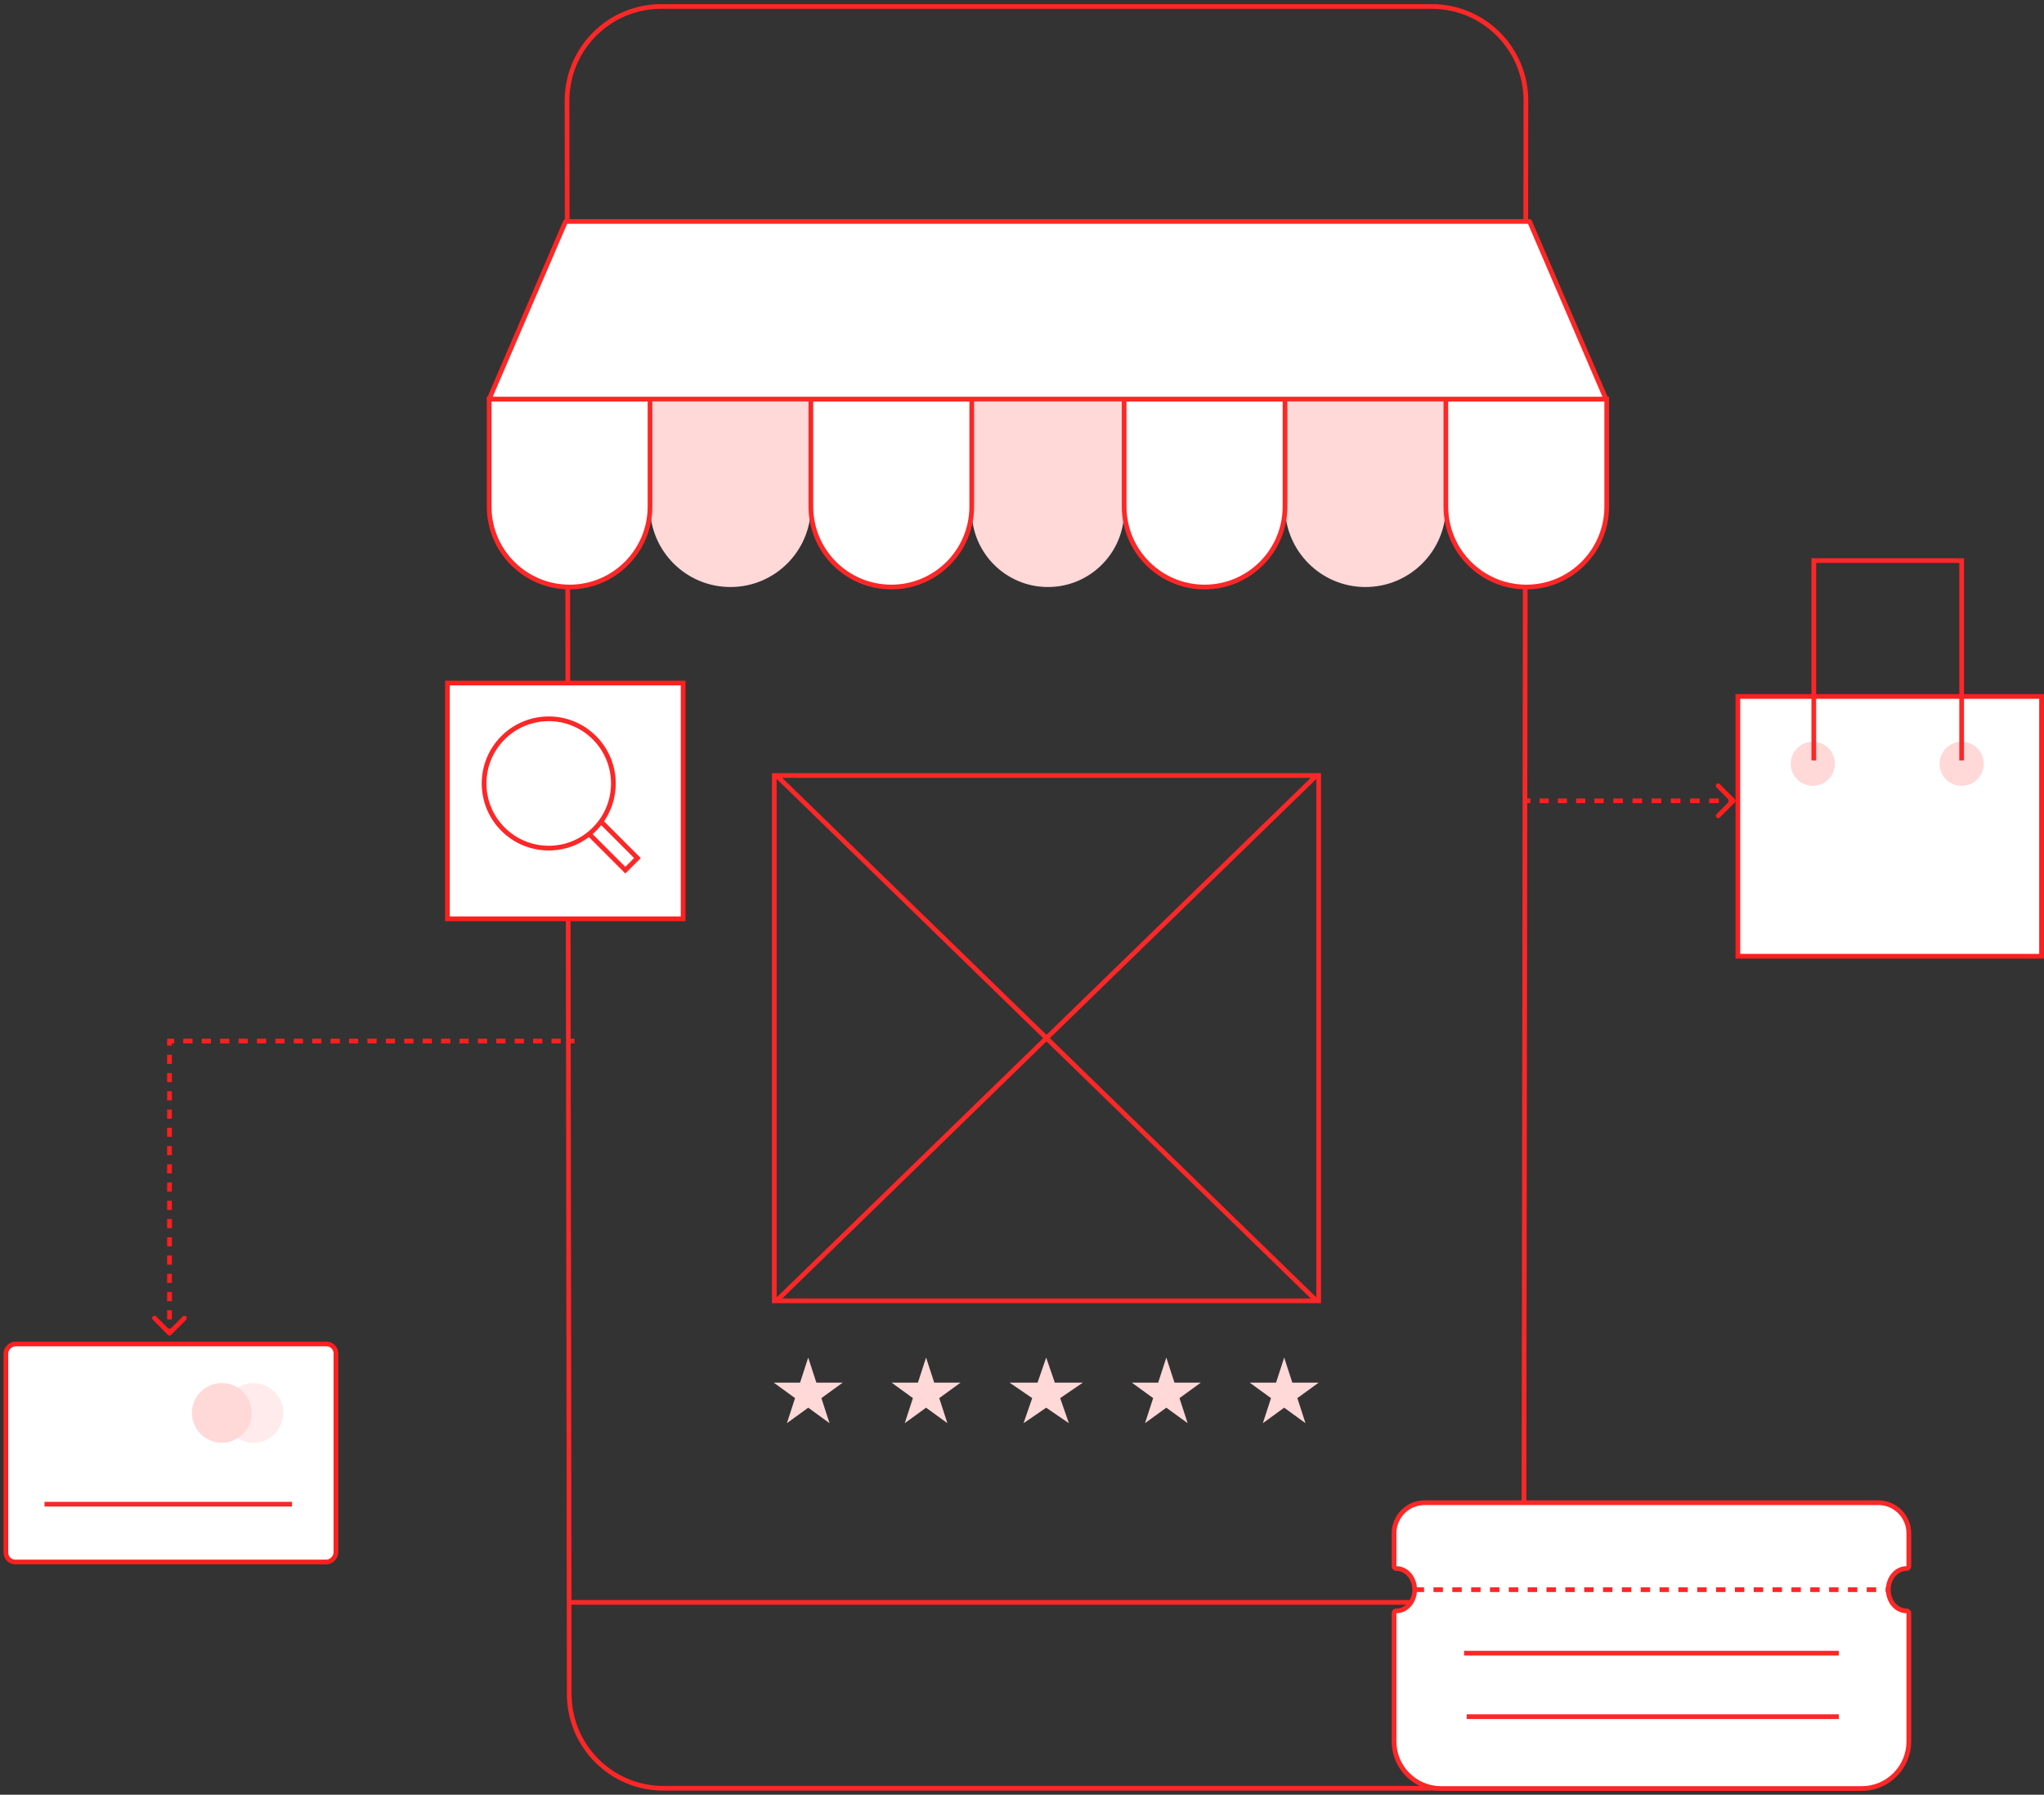 <svg xmlns="http://www.w3.org/2000/svg" width="434" height="381" viewBox="0 0 434 381" fill="none"><rect x="0" y="0" width="434" height="381" fill="#333333" stroke="none"/><path d="M35.99 221L35.49 221L35.49 220.5L35.99 220.5L35.99 221ZM36.344 283.354C36.148 283.549 35.832 283.549 35.637 283.354L32.455 280.172C32.259 279.976 32.259 279.66 32.455 279.464C32.65 279.269 32.967 279.269 33.162 279.464L35.99 282.293L38.819 279.464C39.014 279.269 39.331 279.269 39.526 279.464C39.721 279.66 39.721 279.976 39.526 280.172L36.344 283.354ZM121.99 221L121.99 221.5L121.013 221.5L121.013 221L121.013 220.5L121.99 220.5L121.99 221ZM119.058 221L119.058 221.5L117.104 221.5L117.104 221L117.104 220.5L119.058 220.5L119.058 221ZM115.149 221L115.149 221.5L113.195 221.5L113.195 221L113.195 220.5L115.149 220.5L115.149 221ZM111.24 221L111.24 221.5L109.286 221.5L109.286 221L109.286 220.5L111.24 220.5L111.24 221ZM107.331 221L107.331 221.5L105.377 221.5L105.377 221L105.377 220.5L107.331 220.5L107.331 221ZM103.422 221L103.422 221.5L101.468 221.5L101.468 221L101.468 220.5L103.422 220.5L103.422 221ZM99.513 221L99.513 221.5L97.558 221.5L97.558 221L97.558 220.5L99.513 220.5L99.513 221ZM95.604 221L95.604 221.5L93.649 221.5L93.649 221L93.649 220.5L95.604 220.5L95.604 221ZM91.695 221L91.695 221.5L89.74 221.5L89.74 221L89.74 220.5L91.695 220.5L91.695 221ZM87.786 221L87.786 221.5L85.831 221.5L85.831 221L85.831 220.5L87.786 220.5L87.786 221ZM83.877 221L83.877 221.5L81.922 221.5L81.922 221L81.922 220.5L83.877 220.5L83.877 221ZM79.968 221L79.968 221.5L78.013 221.5L78.013 221L78.013 220.5L79.968 220.5L79.968 221ZM76.058 221L76.058 221.5L74.104 221.5L74.104 221L74.104 220.5L76.058 220.5L76.058 221ZM72.149 221L72.149 221.5L70.195 221.5L70.195 221L70.195 220.5L72.149 220.5L72.149 221ZM68.24 221L68.24 221.5L66.286 221.5L66.286 221L66.286 220.5L68.24 220.5L68.24 221ZM64.331 221L64.331 221.5L62.377 221.5L62.377 221L62.377 220.5L64.331 220.5L64.331 221ZM60.422 221L60.422 221.5L58.468 221.5L58.468 221L58.468 220.5L60.422 220.5L60.422 221ZM56.513 221L56.513 221.5L54.558 221.5L54.558 221L54.558 220.5L56.513 220.5L56.513 221ZM52.604 221L52.604 221.5L50.649 221.5L50.649 221L50.649 220.5L52.604 220.5L52.604 221ZM48.695 221L48.695 221.5L46.74 221.5L46.74 221L46.74 220.5L48.695 220.5L48.695 221ZM44.786 221L44.786 221.5L42.831 221.5L42.831 221L42.831 220.5L44.786 220.5L44.786 221ZM40.877 221L40.877 221.5L38.922 221.5L38.922 221L38.922 220.5L40.877 220.5L40.877 221ZM36.968 221L36.968 221.5L35.99 221.5L35.99 221L35.99 220.5L36.968 220.5L36.968 221ZM35.99 221L36.49 221L36.49 221.969L35.99 221.969L35.49 221.969L35.49 221L35.99 221ZM35.99 223.906L36.49 223.906L36.49 225.844L35.99 225.844L35.49 225.844L35.49 223.906L35.99 223.906ZM35.99 227.781L36.49 227.781L36.49 229.719L35.99 229.719L35.49 229.719L35.49 227.781L35.99 227.781ZM35.99 231.656L36.49 231.656L36.49 233.594L35.99 233.594L35.49 233.594L35.49 231.656L35.99 231.656ZM35.99 235.531L36.49 235.531L36.49 237.469L35.99 237.469L35.49 237.469L35.49 235.531L35.99 235.531ZM35.99 239.406L36.49 239.406L36.49 241.344L35.99 241.344L35.49 241.344L35.49 239.406L35.99 239.406ZM35.99 243.281L36.49 243.281L36.49 245.219L35.99 245.219L35.49 245.219L35.49 243.281L35.99 243.281ZM35.99 247.156L36.49 247.156L36.49 249.094L35.99 249.094L35.49 249.094L35.49 247.156L35.99 247.156ZM35.99 251.031L36.49 251.031L36.49 252.969L35.99 252.969L35.49 252.969L35.49 251.031L35.99 251.031ZM35.99 254.906L36.49 254.906L36.49 256.844L35.99 256.844L35.49 256.844L35.49 254.906L35.99 254.906ZM35.99 258.781L36.49 258.781L36.49 260.719L35.99 260.719L35.49 260.719L35.49 258.781L35.99 258.781ZM35.99 262.656L36.49 262.656L36.49 264.594L35.99 264.594L35.49 264.594L35.49 262.656L35.99 262.656ZM35.99 266.531L36.49 266.531L36.49 268.469L35.99 268.469L35.49 268.469L35.49 266.531L35.99 266.531ZM35.99 270.406L36.49 270.406L36.49 272.344L35.99 272.344L35.49 272.344L35.49 270.406L35.99 270.406ZM35.99 274.281L36.49 274.281L36.49 276.219L35.99 276.219L35.49 276.219L35.49 274.281L35.99 274.281ZM35.99 278.156L36.49 278.156L36.49 280.094L35.99 280.094L35.49 280.094L35.49 278.156L35.99 278.156ZM35.99 282.031L36.49 282.031L36.49 283L35.99 283L35.49 283L35.49 282.031L35.99 282.031Z" fill="#FF1F1F"></path><path d="M368.354 170.354C368.549 170.158 368.549 169.842 368.354 169.646L365.172 166.464C364.976 166.269 364.66 166.269 364.464 166.464C364.269 166.66 364.269 166.976 364.464 167.172L367.293 170L364.464 172.828C364.269 173.024 364.269 173.34 364.464 173.536C364.66 173.731 364.976 173.731 365.172 173.536L368.354 170.354ZM339.5 170V170.5V170ZM368 170V169.5H366.982V170V170.5H368V170ZM364.946 170V169.5H362.911V170V170.5H364.946V170ZM360.875 170V169.5H358.839V170V170.5H360.875V170ZM356.804 170V169.5H354.768V170V170.5H356.804V170ZM352.732 170V169.5H350.696V170V170.5H352.732V170ZM348.661 170V169.5H346.625V170V170.5H348.661V170ZM344.589 170V169.5H342.554V170V170.5H344.589V170ZM340.518 170V169.5H339.5V170V170.5H340.518V170ZM339.5 170V169.5H338.531V170V170.5H339.5V170ZM336.592 170V169.5H334.653V170V170.5H336.592V170ZM332.714 170V169.5H330.776V170V170.5H332.714V170ZM328.837 170V169.5H326.898V170V170.5H328.837V170ZM324.96 170V169.5H323.99V170V170.5H324.96V170Z" fill="#FF1F1F"></path><path d="M120.399 21.401C120.383 10.345 129.342 1.374 140.399 1.374L303.993 1.374C315.049 1.374 324.008 10.345 323.993 21.401L323.526 359.654C323.511 370.689 314.561 379.626 303.526 379.626H140.866C129.831 379.626 120.881 370.689 120.866 359.654L120.399 21.401Z" stroke="#FC2727"></path><rect x="95" y="195.049" width="50.049" height="50.049" transform="rotate(-90 95 195.049)" fill="white" stroke="#FF1F1F"></rect><path d="M124.643 176.59L127.211 174.022L135.344 182.155L132.776 184.723L124.643 176.59Z" stroke="#FC2727"></path><circle cx="116.511" cy="166.317" r="13.726" transform="rotate(-45 116.511 166.317)" fill="white" stroke="#FC2727"></circle><rect x="164.404" y="164.629" width="115.585" height="111.513" stroke="#FC2727"></rect><path d="M171.608 288.191L173.337 293.512H178.931L174.405 296.8L176.134 302.12L171.608 298.832L167.082 302.12L168.811 296.8L164.285 293.512H169.879L171.608 288.191Z" fill="#FFD8D8"></path><path d="M196.631 288.191L198.36 293.512H203.954L199.429 296.8L201.157 302.12L196.631 298.832L192.106 302.12L193.834 296.8L189.308 293.512H194.903L196.631 288.191Z" fill="#FFD8D8"></path><path d="M222.138 288.191L223.975 293.512H229.919L225.11 296.8L226.947 302.12L222.138 298.832L217.329 302.12L219.166 296.8L214.357 293.512H220.301L222.138 288.191Z" fill="#FFD8D8"></path><path d="M247.643 288.191L249.372 293.512H254.966L250.44 296.8L252.169 302.12L247.643 298.832L243.117 302.12L244.846 296.8L240.32 293.512H245.914L247.643 288.191Z" fill="#FFD8D8"></path><path d="M272.669 288.191L274.397 293.512H279.991L275.466 296.8L277.194 302.12L272.669 298.832L268.143 302.12L269.871 296.8L265.346 293.512H270.94L272.669 288.191Z" fill="#FFD8D8"></path><path d="M120.598 340.165L323.68 340.165" stroke="#FC2727"></path><path d="M164.865 164.629L279.533 276.142" stroke="#FC2727"></path><path d="M279.531 164.629L164.864 276.142" stroke="#FC2727"></path><path d="M138.018 84.717H172.174V107.538C172.174 116.97 164.528 124.616 155.096 124.616C145.664 124.616 138.018 116.97 138.018 107.538V84.717Z" fill="#FFD8D8"></path><path d="M206.33 84.717H238.688V108.437C238.688 117.373 231.445 124.616 222.509 124.616C213.574 124.616 206.33 117.373 206.33 108.437V84.717Z" fill="#FFD8D8"></path><path d="M272.844 84.717H307V107.538C307 116.97 299.354 124.616 289.922 124.616C280.49 124.616 272.844 116.97 272.844 107.538V84.717Z" fill="#FFD8D8"></path><path d="M103.861 84.717H138.017V107.538C138.017 116.97 130.371 124.616 120.939 124.616C111.507 124.616 103.861 116.97 103.861 107.538V84.717Z" fill="white" stroke="#FC2727"></path><path d="M172.174 84.717H206.33V107.538C206.33 116.97 198.684 124.616 189.252 124.616C179.82 124.616 172.174 116.97 172.174 107.538V84.717Z" fill="white" stroke="#FC2727"></path><path d="M238.688 84.717H272.844V107.538C272.844 116.97 265.197 124.616 255.766 124.616C246.334 124.616 238.688 116.97 238.688 107.538V84.717Z" fill="white" stroke="#FC2727"></path><path d="M307 84.717H341.156V107.538C341.156 116.97 333.51 124.616 324.078 124.616C314.646 124.616 307 116.97 307 107.538V84.717Z" fill="white" stroke="#FC2727"></path><path d="M120.093 47.011L324.773 47.011L341.004 84.717L103.861 84.717L120.093 47.011Z" fill="white" stroke="#FC2727" stroke-linejoin="round"></path><rect x="369" y="203" width="55.151" height="64.485" transform="rotate(-90 369 203)" fill="white" stroke="#FF1F1F"></rect><circle cx="384.919" cy="162.14" r="4.683" fill="#FFD8D8"></circle><circle cx="416.526" cy="162.14" r="4.683" fill="#FFD8D8"></circle><path d="M416.515 161.424V119H385.121V161.424" stroke="#FC2727"></path><rect x="1.25" y="331.591" width="46.287" height="70.073" rx="2" transform="rotate(-90 1.25 331.591)" fill="white" stroke="#FF1F1F"></rect><path d="M9.449 319.318H62.004" stroke="#FC2727"></path><circle cx="47.094" cy="299.936" r="6.336" fill="#FFD8D8"></circle><circle opacity="0.5" cx="53.803" cy="299.936" r="6.336" fill="#FFD8D8"></circle><path d="M405.3 332.515C405.3 332.778 405.065 332.977 404.802 332.977C402.666 332.977 400.935 334.988 400.935 337.469C400.935 339.949 402.666 341.96 404.802 341.96C405.065 341.96 405.3 342.159 405.3 342.422V369.68C405.3 375.203 400.823 379.68 395.3 379.68H306C300.477 379.68 296 375.203 296 369.68V342.424C296 342.159 296.236 341.96 296.501 341.96C298.637 341.96 300.369 339.949 300.369 337.469C300.369 334.988 298.637 332.977 296.501 332.977C296.236 332.977 296 332.777 296 332.512V325.484C296 321.903 298.903 319 302.484 319H398.813C402.395 319 405.3 321.904 405.3 325.487V332.515Z" fill="white"></path><path d="M400.935 337.469H400.435V337.469L400.935 337.469ZM300.369 337.469L300.869 337.469V337.469H300.369ZM404.802 332.977L404.802 332.477C402.322 332.477 400.435 334.785 400.435 337.469H400.935H401.435C401.435 335.191 403.01 333.477 404.802 333.477L404.802 332.977ZM400.935 337.469L400.435 337.469C400.435 340.153 402.322 342.46 404.802 342.46L404.802 341.96L404.802 341.46C403.01 341.46 401.435 339.746 401.435 337.469L400.935 337.469ZM405.3 342.422H404.8V369.68H405.3H405.8V342.422H405.3ZM395.3 379.68V379.18H306V379.68V380.18H395.3V379.68ZM296 369.68H296.5V342.424H296H295.5V369.68H296ZM296.501 341.96V342.46C298.981 342.46 300.869 340.153 300.869 337.469L300.369 337.469L299.869 337.469C299.869 339.746 298.293 341.46 296.501 341.46V341.96ZM300.369 337.469H300.869C300.869 334.785 298.981 332.477 296.501 332.477V332.977V333.477C298.293 333.477 299.869 335.191 299.869 337.469H300.369ZM296 332.512H296.5V325.484H296H295.5V332.512H296ZM302.484 319V319.5H398.813V319V318.5H302.484V319ZM405.3 325.487H404.8V332.515H405.3H405.8V325.487H405.3ZM398.813 319V319.5C402.119 319.5 404.8 322.181 404.8 325.487H405.3H405.8C405.8 321.628 402.672 318.5 398.813 318.5V319ZM296 325.484H296.5C296.5 322.179 299.179 319.5 302.484 319.5V319V318.5C298.627 318.5 295.5 321.627 295.5 325.484H296ZM296 342.424H296.5C296.5 342.433 296.498 342.444 296.494 342.452C296.49 342.46 296.486 342.464 296.486 342.464C296.485 342.465 296.487 342.463 296.49 342.462C296.494 342.461 296.497 342.46 296.501 342.46L296.501 341.96L296.501 341.46C296.011 341.46 295.5 341.834 295.5 342.424H296ZM306 379.68V379.18C300.753 379.18 296.5 374.926 296.5 369.68H296H295.5C295.5 375.479 300.201 380.18 306 380.18V379.68ZM404.802 341.96V342.46C404.805 342.46 404.808 342.461 404.811 342.462C404.814 342.463 404.815 342.464 404.815 342.464C404.814 342.463 404.81 342.459 404.806 342.451C404.802 342.442 404.8 342.432 404.8 342.422H405.3H405.8C405.8 341.835 405.291 341.46 404.802 341.46V341.96ZM405.3 369.68H404.8C404.8 374.926 400.547 379.18 395.3 379.18V379.68V380.18C401.099 380.18 405.8 375.479 405.8 369.68H405.3ZM296.501 332.977L296.501 332.477C296.498 332.477 296.494 332.476 296.491 332.475C296.487 332.473 296.486 332.472 296.486 332.472C296.486 332.472 296.49 332.476 296.494 332.484C296.498 332.492 296.5 332.502 296.5 332.512H296H295.5C295.5 333.1 296.01 333.477 296.501 333.477L296.501 332.977ZM404.802 332.977V333.477C405.291 333.477 405.8 333.102 405.8 332.515H405.3H404.8C404.8 332.505 404.802 332.494 404.806 332.485C404.81 332.477 404.814 332.474 404.815 332.473C404.815 332.472 404.814 332.474 404.811 332.475C404.808 332.476 404.805 332.477 404.802 332.477V332.977Z" fill="#FC2727"></path><path d="M300.369 337.468L400.934 337.468" stroke="#FC2727" stroke-dasharray="2 2"></path><path d="M310.869 350.944H390.437" stroke="#FC2727"></path><path d="M311.422 364.421H390.437" stroke="#FC2727"></path></svg>